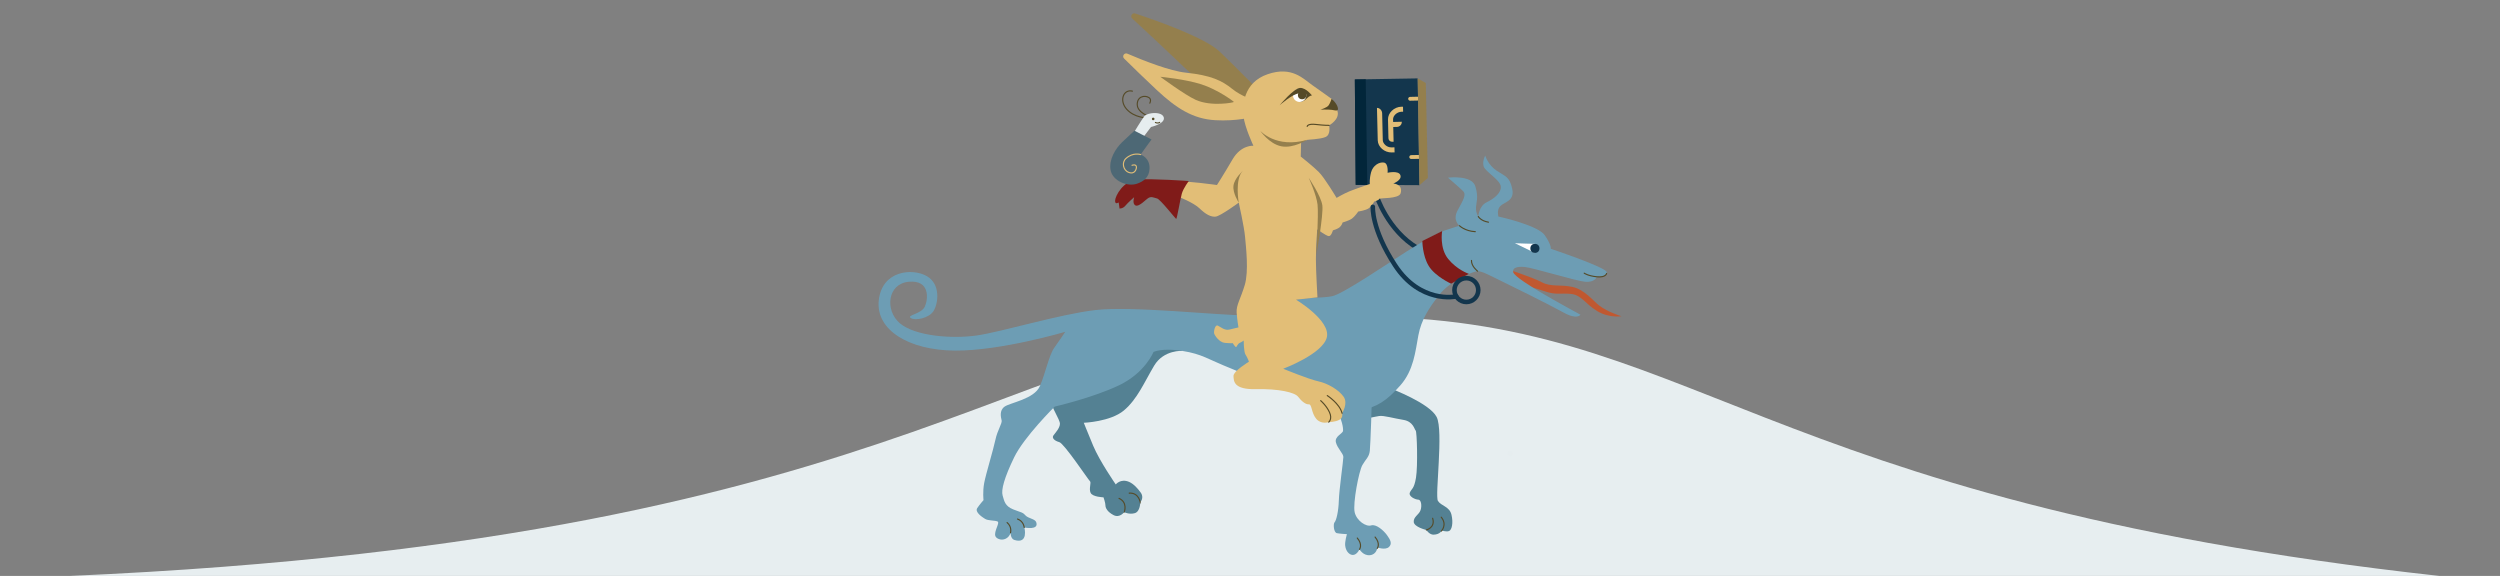 <?xml version="1.0" encoding="UTF-8"?> <svg xmlns="http://www.w3.org/2000/svg" id="Layer_2" data-name="Layer 2" viewBox="0 0 2184.68 503.31"><rect x="0" y="0" width="2184.68" height="503.31" fill="#808080" stroke="none"/> <defs> <style> .cls-1 { stroke: #e2be77; } .cls-1, .cls-2, .cls-3 { stroke-linecap: round; stroke-linejoin: round; } .cls-1, .cls-2, .cls-3, .cls-4 { fill: none; } .cls-2 { stroke: #554a27; } .cls-5 { fill: #02263a; } .cls-6 { fill: #e6edef; } .cls-7 { fill: #e7eef0; } .cls-8 { fill: #fff; } .cls-9 { fill: #801b19; } .cls-10 { fill: #c05830; } .cls-11 { fill: #e2be77; } .cls-12 { fill: #13364d; } .cls-13 { fill: #947f4d; } .cls-14 { fill: #6d9db4; } .cls-15 { fill: #548193; } .cls-16 { fill: #554a27; } .cls-17 { fill: #4d6875; } .cls-3, .cls-4 { stroke: #13364d; stroke-width: 4px; } .cls-4 { stroke-miterlimit: 10; } </style> </defs> <path class="cls-7" d="m2131.8,503.31c291.43,32.12-703.18,203.95-996.38,203.95S-232.18,516.08,60.74,503.31c756.59-32.98,832.15-226.71,1125.35-226.71s342.34,160.21,945.7,226.71Z"></path> <g> <path class="cls-2" d="m1002.08,102.99s-10.82-.01-17.57-7.63c-6.75-7.62-2.61-17.65,5.06-15.71"></path> <path class="cls-2" d="m1004.97,102.13s-10.99-3.55-11.16-10.65c-.17-7.1,6.3-8.58,10.14-6.25,2.65,1.61.85,4.9.85,4.9"></path> <path class="cls-6" d="m997.86,121.5l7.97-10.53s12.69-2.86,11.16-8.41c-.96-3.47-6.4-4.24-10.95-3.54-2.73.42-5.14,1.37-6.07,2.59-2.49,3.25-9.75,15.3-9.75,15.3l7.65,4.59Z"></path> <path class="cls-3" d="m1202.83,170.84s9.65,30.47,36.06,46.05"></path> <path class="cls-10" d="m1318.66,235.73s20.58,6.6,28.7,10.92c8.13,4.32,16,1.78,26.67,4.06,10.67,2.29,18.27,12.27,23.57,16.37,7.2,5.57,19.35,9.28,19.35,9.28,0,0-10.92,1.78-21.34-4.57-10.41-6.35-13.72-14.22-23.12-14.99-9.4-.76-12.7,1.02-21.85-2.03-9.14-3.05-25.15-7.37-25.15-7.37l-6.86-11.68Z"></path> <path class="cls-15" d="m1033.32,306.66s-16.26-1.24-24.72,12.86c-8.46,14.11-14.67,29.34-26.52,39.21-11.85,9.87-34.98,10.72-34.98,10.72,0,0,2.54,6.49,8.18,20.03,5.64,13.54,19.75,33.85,19.75,33.85,0,0,4.23-5.36,11.57-2.26,4.21,1.78,7.95,6.16,10.38,9.57,1.79,2.52,1.59,5.93-.5,8.2h0s0,8.18-4.8,9.59-9.31-.85-9.31-.85c0,0-3.95,5.36-9.31,2.54-5.36-2.82-7.05-6.21-7.05-8.46s-1.69-7.05-1.69-7.05c0,0-9.59-.28-11.28-3.95-1.69-3.67.85-9.03-.56-10.16-1.41-1.13-22.57-33.01-26.8-34.14-4.23-1.13-6.77-3.67-5.08-5.92,1.69-2.26,5.64-6.49,5.64-10.16s-7.9-15.23-7.05-18.05c.85-2.82,88.02-55.01,96.48-54.73s17.67,9.14,17.67,9.14Z"></path> <path class="cls-2" d="m982.36,447.6c.19-.07,3.34-8.59-4.47-12.09"></path> <path class="cls-2" d="m996.43,439.48c.14-.15-1.11-9.15-9.65-8.54"></path> <path class="cls-15" d="m1215.38,339.55s33.85,12.69,40.06,24.83c6.21,12.13-1.69,68.83,1.13,73.35,2.82,4.51,10.16,4.8,11.85,12.13,1.69,7.33.28,12.98-1.97,14.11s-6.62-.41-6.62-.41c0,0-1.2,3.49-7.04,3.67-3.68.12-6.37-4.1-6.37-4.1,0,0-10.72-2.54-11-7.05-.28-4.51,4.51-6.21,5.92-10.16,1.41-3.95.56-9.31-1.97-9.31s-8.75-2.82-7.33-6.21c1.41-3.39,3.67-2.82,5.36-12.98,1.69-10.16.85-40.34-.28-41.19s-1.97-7.9-10.72-9.31c-8.75-1.41-16.93-3.95-21.16-3.39s-10.72,2.82-13.54,1.13c-2.82-1.69-3.39-13.82-3.39-13.82l27.08-11.28Z"></path> <path class="cls-14" d="m1275.42,197.27s-6.33-4.61-1.73-13.24c4.61-8.64,8.06-13.82,4.89-16.98-3.17-3.17-13.24-11.8-13.24-11.8,0,0,20.73-2.59,23.89,7.48,3.17,10.08.58,14.68.58,19.29s2.02,7.2,2.02,7.2c0,0,.58-9.21,7.2-12.38,6.62-3.17,13.53-8.64,12.38-14.39-1.15-5.76-13.82-12.67-14.97-17.27-1.15-4.61,1.44-9.21,1.44-9.21,0,0,2.3,8.06,10.08,13.24,7.77,5.18,11.23,5.18,13.53,15.83,2.3,10.65-6.91,11.51-10.36,14.97-3.45,3.45-1.73,9.21-1.73,9.21,0,0,34.54,7.48,40.59,16.41,6.05,8.92,5.18,11.8,5.18,11.8,0,0,48.36,16.12,48.94,20.44s-8.64,4.03-8.64,4.03c0,0-1.73,5.18-10.36,4.32-8.64-.86-45.77-12.38-52.97-12.95-7.2-.58-10.65,1.15-9.79,4.61.86,3.45,15.54,12.67,27.35,19.57,11.8,6.91,31.38,17.56,31.38,17.56,0,0-2.59,4.89-14.97-2.02-12.38-6.91-49.22-25.04-57-28.79-7.77-3.74-13.82-7.2-17.85-7.2s-24.18,8.64-33.39,20.44c-9.21,11.8-15.83,21.88-18.42,35.7-2.59,13.82-4.03,30.51-15.83,43.76-11.8,13.24-20.15,19-35.7,21.88-15.54,2.88-46.92-15.54-64.77-19.29-17.85-3.74-25.33-8.64-46.92-17.27-21.59-8.64-25.33-12.67-42.89-15.54-17.56-2.88-25.33.86-25.33.86,0,0-7.2,18.14-29.94,29.07-22.74,10.94-56.42,18.71-56.42,18.71,0,0-26.77,26.48-35.41,44.33-8.64,17.85-11.51,28.5-10.08,33.39,1.44,4.89,2.02,9.21,9.21,12.09,7.2,2.88,8.06,2.3,10.65,5.18,2.59,2.88,8.43,3.01,9.5,6.05,2.57,7.32-10.36,4.61-10.36,4.61,0,0,3.87,14.69-8.64,10.94-3.51-1.05-3.45-6.33-3.45-6.33h0c-1.18,4.71-6.38,7.35-10.76,5.25-1.19-.57-2.12-1.34-2.49-2.37-1.44-4.03,4.03-11.51,2.02-12.67-2.02-1.15-8.06-.58-10.94-2.3-2.88-1.73-9.21-6.05-6.91-9.5,2.3-3.45,5.47-6.91,5.47-6.91,0,0-.86-7.2.58-14.97,1.44-7.77,8.06-29.36,9.79-37.71,1.73-8.35,6.05-14.39,5.47-16.98-.58-2.59-2.3-8.64,2.59-12.09s25.91-6.62,30.8-17.85c4.89-11.23,8.06-27.35,12.67-33.68s9.5-13.82,9.5-13.82c0,0-56.42,16.7-96.43,16.41-40.01-.29-69.38-17.85-66.5-44.04,2.88-26.2,29.65-28.21,42.03-21.01,12.38,7.2,9.83,24.17,5.8,30.5-4.03,6.33-16.17,8.65-19.91,6.06-3.74-2.59,9.5-3.45,12.38-10.08,2.88-6.62,4.61-23.32-14.11-21.59-18.71,1.73-21.01,25.04-7.77,36.27,13.24,11.23,45.48,13.82,67.36,10.65,21.88-3.17,71.68-18.42,103.34-22.17,31.67-3.74,107.95,4.61,131.27,4.61,23.32,0,32.63-11.51,44.24-13.67,11.61-2.16,22.26-1.3,31.47-3.03,9.21-1.73,48.94-28.79,64.77-38.86,15.83-10.08,27.75-16.47,34.01-18.7,6.58-2.34,12.63-4.04,12.63-4.04Z"></path> <path class="cls-14" d="m1156.99,317.26s5.08,31.6,10.44,40.34c5.36,8.75,6.49,16.36,6.21,18.9-.28,2.54-7.62,4.8-6.21,10.16,1.41,5.36,6.49,9.59,6.49,12.69s-3.67,28.49-3.95,38.08c-.28,9.59-2.26,17.49-3.67,18.9-1.41,1.41-.85,9.03,1.97,9.59,2.82.56,8.75.85,8.75.85,0,0-1.92,6.54-1.5,10.08.67,5.71,4.6,8.82,7.71,7.97,3.1-.85,4.8-4.8,4.8-4.8,0,0,3.16,5.7,9.09,5.14,5.92-.56,6.58-6.69,6.58-6.69,0,0,6.9,2.4,10-.42,3.1-2.82,1.41-6.25-1.69-10.49-3.1-4.23-9.6-9.83-13.83-8.42-4.23,1.41-12.69-3.95-14.39-11.57-1.69-7.62,3.67-35.83,6.77-41.19,3.1-5.36,5.92-7.05,6.49-12.41.56-5.36,1.97-44.57,1.69-50.22-.28-5.64-41.75-26.52-41.75-26.52Z"></path> <path class="cls-2" d="m1246.42,463.11s8.09-1.97,5.52-10.21"></path> <path class="cls-2" d="m1259.53,464.12s5.43-5.52-.07-12.18"></path> <path class="cls-2" d="m1188.02,480.04s3.04-3.93-1.92-9.87"></path> <path class="cls-2" d="m1203.56,479.18s3.04-3.93-1.92-9.87"></path> <path class="cls-13" d="m1096.63,74.75c-.86.86-13.84-13.55-30.84-29.69-12.68-12.03-53.7-26.63-73.77-33.28-2.66-.88-4.65,2.48-2.59,4.39,10.73,9.92,28.89,26.78,39.75,37.25,16.14,15.57,20.76,18.74,32.29,23.93,11.53,5.19,30.56,10.95,30.56,10.95l4.61-13.55Z"></path> <g> <g> <polygon class="cls-12" points="1183.95 69.44 1184.71 161.54 1240.4 161.82 1238.88 68.5 1183.95 69.44"></polygon> <polygon class="cls-5" points="1193.47 69.26 1183.95 69.44 1184.71 161.54 1194.83 161.62 1193.47 69.26"></polygon> <path class="cls-11" d="m1232.26,84.51h6.92v3.36h-6.92c-.93,0-1.68-.75-1.68-1.68h0c0-.93.75-1.68,1.68-1.68Z" transform="translate(-1.57 26.62) rotate(-1.23)"></path> <path class="cls-11" d="m1240.03,138.81l-6.76.11c-.93.02-1.7-.72-1.72-1.64h0c-.02-.93.72-1.7,1.64-1.72l6.77-.15.06,3.39Z"></path> <polygon class="cls-13" points="1238.88 68.5 1245.97 72.58 1247.76 155.51 1240.4 161.82 1238.88 68.5"></polygon> </g> <g> <path class="cls-11" d="m1216.55,123.86l1.28-.03-.31-12.85,3.28-.08c2.37-.06,4.25-2.03,4.19-4.4v-.11s-7.58.18-7.58.18l-.05-2.24c-.07-3,3.13-6.49,7.38-6.69.59-.03,1.4-.03,1.4-.03l-.09-4.33-1.42-.03c-6.37.15-11.83,5.38-11.69,11.18l.39,16.38c.04,1.73,1.47,3.09,3.2,3.05Z"></path> <path class="cls-11" d="m1218.58,128.75l-2.51.06c-4.25.1-7.62-3.3-7.69-6.3l-.56-23.52c-.06-2.44-2.09-4.76-4.53-4.71l.68,28.33c.14,5.8,5.84,10.76,12.21,10.61l2.51-.06-.11-4.41Z"></path> </g> </g> <path class="cls-11" d="m1142.24,122.26c.12-.28,11.38-.45,16.18-2.56,4.8-2.11,3.07-10.17,3.07-10.17,0,0,9.98-5.37,7.1-13.04-2.88-7.67-4.8-9.98-4.8-9.98,0,0-8.44-6.14-16.69-11.89-8.25-5.75-18.03-17.07-39.32-9.78-21.29,7.29-22.25,27.43-21.1,37.02,1.15,9.59,8.63,25.51,8.63,25.51,0,0-10.74-.99-18.28,11.98-7.54,12.97-13.57,22.32-13.57,22.32,0,0-27.86-3.85-34.43-3.08-6.57.76,0,12.99,0,12.99,0,0,13.91,5.35,19.25,10.54,5.35,5.2,9.93,7.64,14.06,7.18s20.17-12.22,20.17-12.22c0,0,4.74,21.09,5.5,29.8.76,8.71,3.4,30.11-.26,42.23s-7.54,17.6-7.09,24c.46,6.4,1.6,13.03,1.6,13.03,0,0-3.43.69-7.77,1.83-4.34,1.14-7.77-2.29-10.29-3.43-2.51-1.14-3.66,5.26-3.2,6.86.46,1.6,4.34,7.77,9.37,8.23,5.03.46,6.86.23,6.86.23,0,0,2.29,3.66,2.97,3.43s1.14-2.74,3.2-3.66c2.06-.91,3.43-2.06,3.43-2.06,0,0,0,10.06,1.6,12.34,1.6,2.29,2.97,6.17,2.97,6.17,0,0-13.72,8.23-13.49,12.57.23,4.34,0,11.89,19.66,11.43,19.66-.46,33.83,2.74,36.81,6.63s6.63,6.86,9.37,6.63c2.74-.23,2.06,7.32,6.4,12.57,4.34,5.26,10.97,2.97,10.97,2.97,0,0,5.72,0,9.37-2.06,3.66-2.06,2.29-5.72,2.29-5.72,0,0,5.49-8.46,1.37-14.4s-13.72-11.66-22.18-13.49c-8.46-1.83-30.63-10.97-30.63-10.97,0,0,34.98-13.03,38.18-27.66,3.2-14.63-26.98-32.69-26.98-32.69l18.75-2.06s-1.37-22.63-1.37-33.38,1.14-26.06,1.14-26.06c0,0,7.77,5.72,10.06,5.94,2.29.23,3.66-5.03,3.66-5.03,0,0,4.34-1.14,6.17-2.97s2.29-3.89,2.29-3.89c0,0,5.72-1.6,8.23-3.43,2.51-1.83,5.49-6.17,5.49-6.17,0,0,6.63-.91,9.37-2.97,2.74-2.06,4.57-5.72,4.57-5.72,0,0,4.11-1.14,4.34-2.29s17.27.27,18.75-5.03c2.22-7.98-6.4-8.46-6.4-8.46,0,0,7.77-2.97,6.17-7.32-1.6-4.34-11.2-2.06-11.2-2.06,0,0,.91-8.23-3.2-8.92-4.11-.69-9.6,2.51-11.2,8.46-1.6,5.94-1.14,10.29-1.14,10.29,0,0-12.8,4.34-17.83,6.4-5.03,2.06-11.2,5.72-11.2,5.72,0,0-10.29-17.37-15.55-22.63-5.26-5.26-15.77-13.49-15.77-13.49l.33-12.94s5.01-1.09,5.25-1.65Z"></path> <path class="cls-16" d="m1153.82,95.79s5.75-1.53,7.29-3.84c1.53-2.3,2.49-5.56,2.49-5.56,0,0,4.22,3.26,5.37,7.29s-1.85,2.8-5.05,2.34c-3.04-.44-10.1-.23-10.1-.23Z"></path> <path class="cls-9" d="m1038.85,158.2s-4.69,6.1-6.1,11.03-4.22,22.3-4.93,22.06c-.7-.23-13.85-17.13-16.66-17.84-2.82-.7-4.84-1.85-7.26-.64-2.41,1.21-8.44,8.2-11.58,6.75-3.14-1.45-1.21-7.24-1.21-7.24,0,0-5.55,4.82-7.72,7.48s-5.07,2.41-5.07,2.41l-.72-5.31s-3.38,2.41-3.14-1.69,7-17.37,19.78-18.33c12.79-.96,44.6,1.3,44.6,1.3Z"></path> <path class="cls-17" d="m996.71,135.08s8.34,2.57,7.84,12.43c-.39,7.64-5.36,11.08-10.9,13.01-8.6,2.99-21.42-2.49-23.14-11.86-1.72-9.37,4.59-19.13,9.95-24.29s10.9-10.14,10.9-10.14l14.92,7.65-9.56,13.2Z"></path> <path class="cls-1" d="m989.25,144.45s3.44-1.34,3.83,1.34c.2,1.38-1.1,7.09-6.89,4.78-4.78-1.91-6.06-8.62-2.3-12.05,6.31-5.74,12.81-3.44,12.81-3.44"></path> <path class="cls-11" d="m1095,86.86s-9.33-2.02-18.26-9.22c-8.94-7.21-18.45-11.82-40.36-14.13-14.17-1.49-36.91-10.46-51.2-16.61-2.65-1.14-4.93,2.22-2.87,4.25,7.9,7.78,19.08,18.68,28.7,27.64,17.01,15.85,31.42,25.08,50.74,26.23,19.31,1.15,33.25-2.88,33.25-2.88v-15.28Z"></path> <path class="cls-13" d="m1101.24,114.24s13.8,15.82,41.22,7.91c0,0-12.28,7.83-22.87,5.67-10.6-2.16-18.35-13.58-18.35-13.58Z"></path> <path class="cls-2" d="m1142.31,110.46s.26-2.58,7.72-1.69c7.46.89,11.45.77,11.45.77"></path> <path class="cls-13" d="m1013.98,67.1s21.44,15.88,30.88,20.14c13.76,6.21,33.57,2.35,33.4,1.85s-14.27-10.91-28.53-15.44c-14.27-4.53-35.41-6.55-35.75-6.55Z"></path> <path class="cls-13" d="m1086.11,149.31c-7.25,7.01-3.61,27.76-3.61,27.76,0,0-5.38-8.24-4.6-14.75.78-6.52,8.21-13.01,8.21-13.01Z"></path> <path class="cls-13" d="m1150.31,222.8s2.03-35.3,1.06-44c-.97-8.7-7.74-23.45-7.74-23.45,0,0,10.84,15.97,11.93,24.15,1.09,8.19-5.26,43.3-5.26,43.3Z"></path> <path class="cls-2" d="m1161.12,368.89s3.42-2.69.65-8.67c-2.77-5.99-7.65-10.09-7.65-10.09"></path> <path class="cls-2" d="m1159.88,345.69s10.94,7.12,12.9,15.42"></path> <path class="cls-9" d="m1260.24,201.95s-2.54,14.73,5.33,24.39c7.87,9.65,18.03,12.95,18.03,12.95l-15.49,8.64s-13.97-6.35-19.56-15.49c-5.59-9.14-5.59-21.85-5.59-21.85l17.27-8.64Z"></path> <path class="cls-2" d="m1275.42,197.27s4.63,4.68,13.78,5.19"></path> <path class="cls-2" d="m1291.25,236.99s-5.61-4.31-5.36-9.39"></path> <path class="cls-8" d="m1323.82,212.54c.41.14,17.49.54,17.49.54v7.97l-17.49-8.51Z"></path> <path class="cls-2" d="m1291.83,189.21s2.16,3.86,8.89,4.94"></path> <circle class="cls-4" cx="1281.41" cy="253.49" r="10.41"></circle> <path class="cls-3" d="m1272.58,259.04c-.85.34-31.57,6.28-53.5-27.26-20.79-31.78-19.4-51.03-19.4-51.03"></path> <path class="cls-2" d="m883.06,465.56s1.47-5.2-2.99-8.9"></path> <path class="cls-2" d="m895.02,460.92s-.37-5.39-5.82-7.36"></path> <path class="cls-16" d="m1146.48,83.39s-1.86-.03-4.45,2.61c-2.07,2.11-4.61,3.07-5.54,3-.93-.07.07-5.81.93-7.31.86-1.5,4.16-.43,4.66-.43s4.41,2.13,4.41,2.13Z"></path> <circle class="cls-8" cx="1135.69" cy="83.28" r="5.81"></circle> <path class="cls-16" d="m1146.48,83.39s-5.06-6.7-10.39-6.57c-5.33.13-17.91,15.2-17.91,15.2,0,0,11.17-9.9,16.88-10.41,5.71-.51,11.42,1.78,11.42,1.78Z"></path> <circle class="cls-16" cx="1137.88" cy="83.11" r="3.67"></circle> <circle class="cls-12" cx="1341.32" cy="217.06" r="3.98"></circle> <path class="cls-2" d="m1403.95,238.99s-.64,3.7-8.49,2.9-11.06-3.17-11.06-3.17"></path> <circle class="cls-16" cx="1007.75" cy="103.93" r="1.13"></circle> <path class="cls-2" d="m1009.68,107.01s1.86,1.14,3.73-.06"></path> <path class="cls-6" d="m1319.61,398.76c3.22,0,3.22-5,0-5s-3.22,5,0,5h0Z"></path> </g> </svg> 